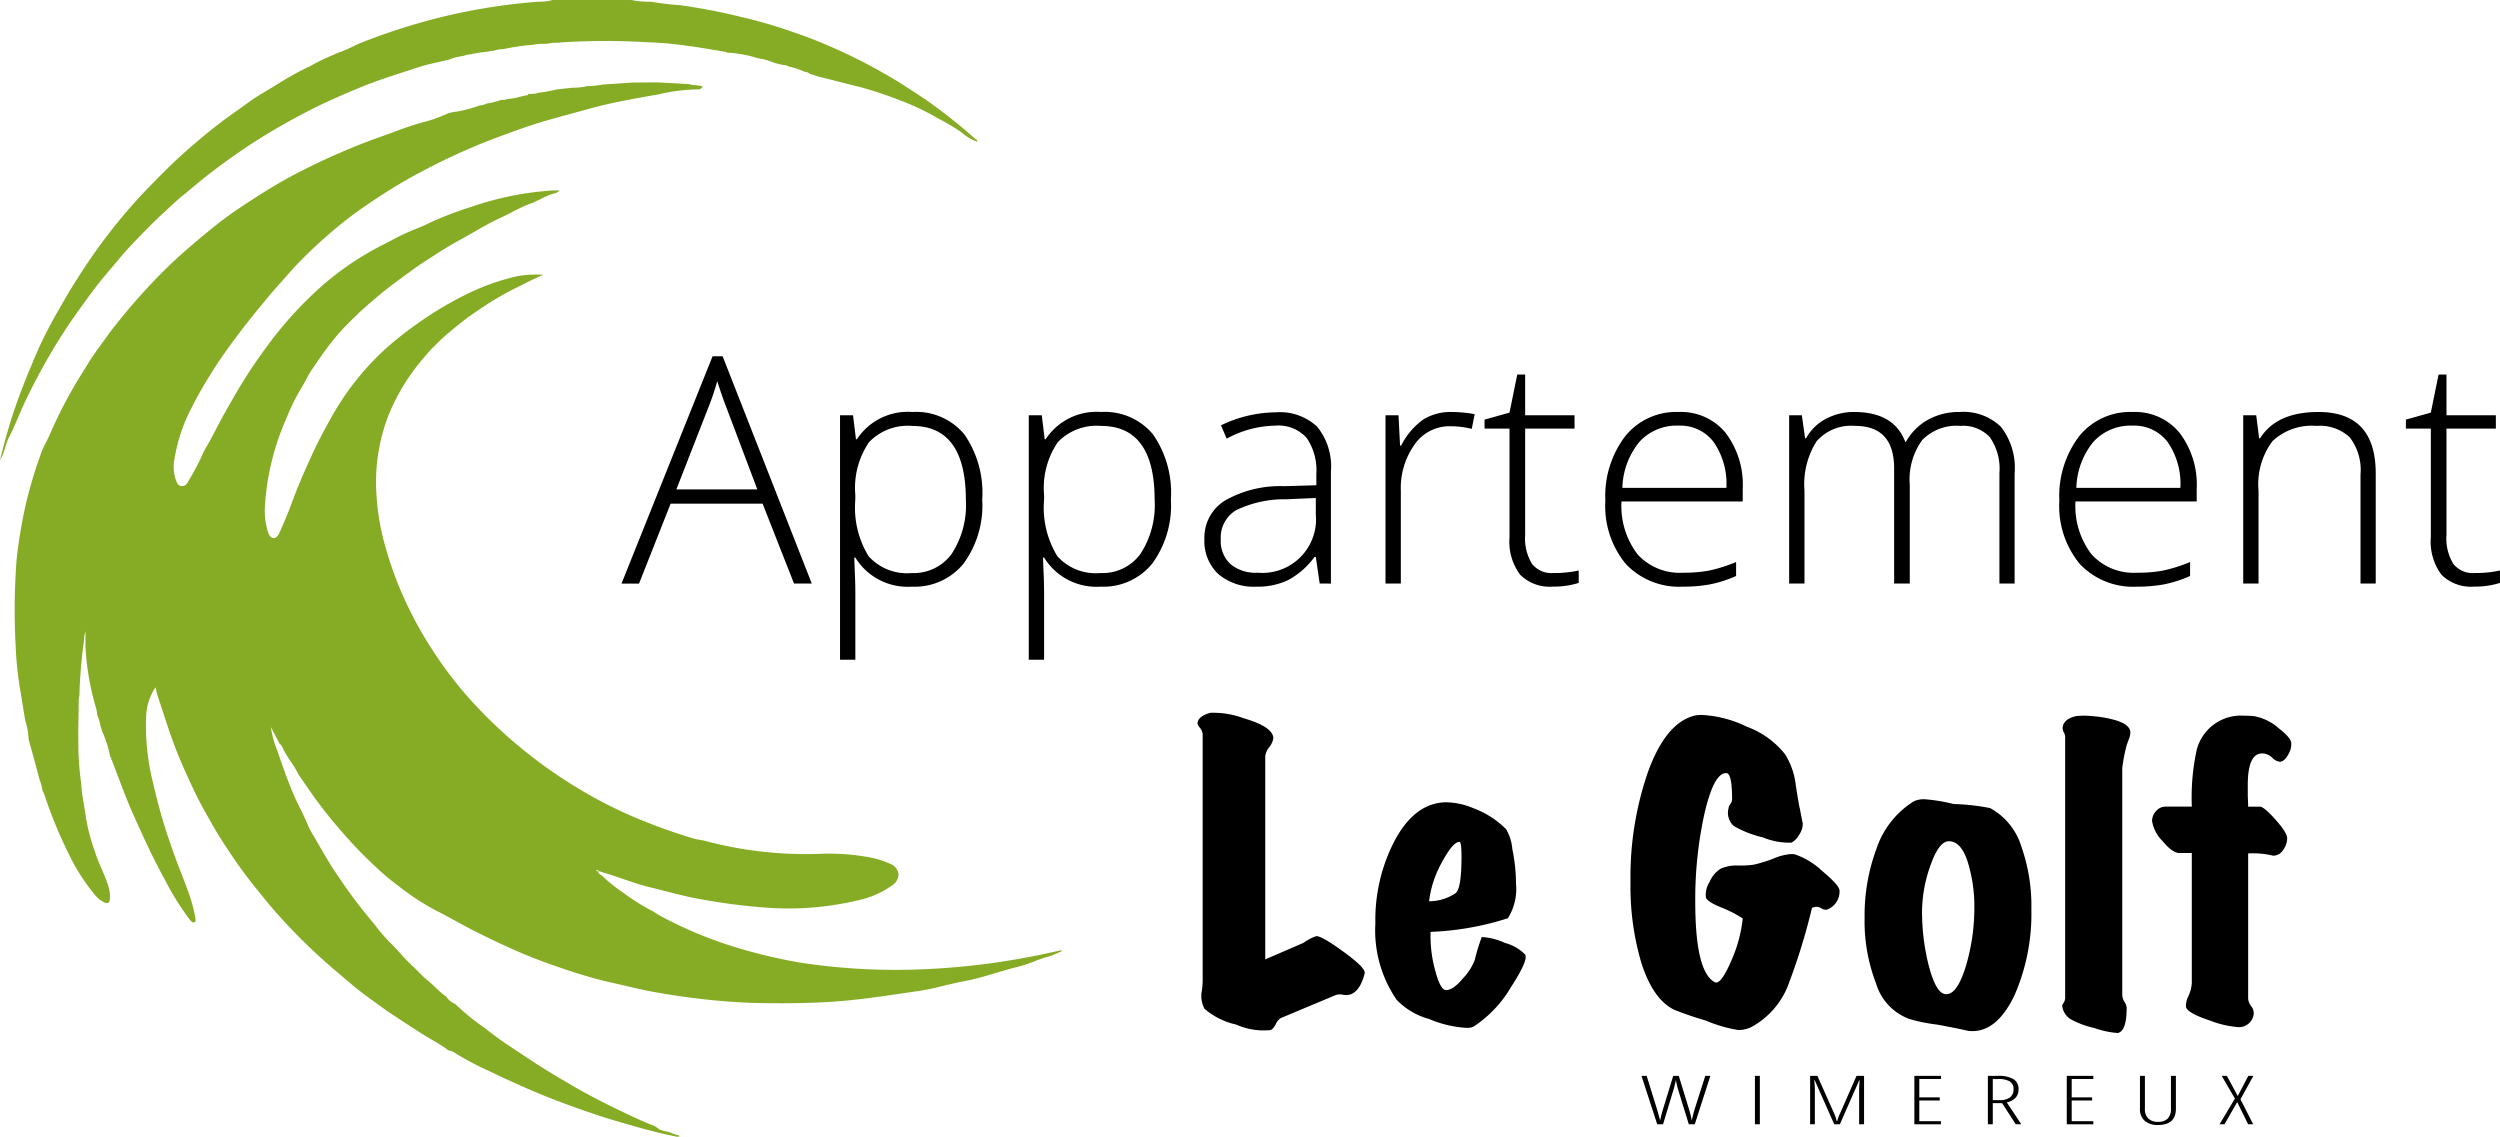 <svg id="Layer_1" data-name="Layer 1" xmlns="http://www.w3.org/2000/svg" viewBox="0 0 197.097 89.617">
  <g>
    <path d="M107.59,76.741q-.348,1.364-1.1,1.654a1.269,1.269,0,0,1-.624.028,1.019,1.019,0,0,0-.566.03l-4.3,1.8a1.042,1.042,0,0,0-.42.493q-.219.405-.421.464a5.292,5.292,0,0,1-2.7-.435,5.667,5.667,0,0,1-2.5-1.248,2.142,2.142,0,0,1-.2-1.451,6.536,6.536,0,0,0,.058-.726V57.85a1.071,1.071,0,0,0-.232-.493.585.585,0,0,1-.175-.349q.059-.551,1.017-.812a6.872,6.872,0,0,1,2.64.436q2.294.667,2.322,1.567a1.462,1.462,0,0,1-.319.7,1.462,1.462,0,0,0-.319.7V75.637l3.018-1.305a3.625,3.625,0,0,1,.987-.523q.405-.057,2.176,1.234T107.59,76.741Z"/>
    <path d="M120.244,75.26q.261.435-1.132,2.583a9.383,9.383,0,0,1-2.96,3.106,1.23,1.23,0,0,1-.523.087,8.816,8.816,0,0,1-2.96-.7,5.549,5.549,0,0,1-2.553-1.506,9.65,9.65,0,0,1-1.683-6.036,13.523,13.523,0,0,1,1.48-6.443q1.6-3.048,4.063-3.1a5.7,5.7,0,0,1,2.177.464,7.184,7.184,0,0,1,2.583,1.654,3.652,3.652,0,0,1,.493,1.567,13.375,13.375,0,0,1,.29,2.728,4.335,4.335,0,0,1-.638,2.728,22.682,22.682,0,0,1-6.095,1.075,10.22,10.22,0,0,0,.348,2.989q.407,1.566.842,1.6.581.03,1.393-.958a4.27,4.27,0,0,0,.9-1.421,14.489,14.489,0,0,1,.551-1.8,4.872,4.872,0,0,1,1.828.464A3.428,3.428,0,0,1,120.244,75.26Zm-5.166-8.88q-.5-.059-1.379,1.567a8.221,8.221,0,0,0-1.03,3.105,3.723,3.723,0,0,0,2.09-.638q.463-.35.464-2.9Q115.223,66.439,115.078,66.38Z"/>
    <path d="M145.028,70.24a1.517,1.517,0,0,1-1.012,1.479.623.623,0,0,1-.407-.1.834.834,0,0,0-.377-.13.945.945,0,0,0-.377.087,48.729,48.729,0,0,1-1.771,5.8,6.4,6.4,0,0,1-3.018,3.6,2.365,2.365,0,0,1-1.016.232,11.167,11.167,0,0,1-2.582-.754A25.575,25.575,0,0,1,132,79.612q-1.683-.813-2.611-3.744a21.216,21.216,0,0,1-.842-6.356,25.327,25.327,0,0,1,1.335-8.532q1.452-4.092,3.831-4.586a3.6,3.6,0,0,1,.464-.028,9.059,9.059,0,0,1,3.541.928,6.825,6.825,0,0,1,3.018,2.176,5.774,5.774,0,0,1,.842,2.439q.261,1.683.319,1.828.087.494.232,1.189a1.507,1.507,0,0,1-.29.886,1.486,1.486,0,0,1-.61.624,5.557,5.557,0,0,1-2.263-.421,8.385,8.385,0,0,1-2.264-.886,1.377,1.377,0,0,1-.435-1.363.7.7,0,0,1,.145-.363.726.726,0,0,0,.145-.392q0-2.061-.464-2.06-.987-.03-1.741,3.308a31.53,31.53,0,0,0-.7,6.849q0,5.515,1.538,6.327.464.233,1.263-1.6a11.167,11.167,0,0,0,.943-3.423,9.424,9.424,0,0,0-1.771-.9q-1.044-.435-1.131-.754a1.87,1.87,0,0,1,.29-1.233,2.267,2.267,0,0,1,.856-1.03,3.013,3.013,0,0,1,1.262-.262,8.273,8.273,0,0,0,1.335-.058,10.678,10.678,0,0,0,1.6-.493,4.219,4.219,0,0,1,1.365-.348,1.625,1.625,0,0,1,.319.029,5.889,5.889,0,0,1,2.133,1.3Q145.057,69.835,145.028,70.24Z"/>
    <path d="M156.9,63.709a5.176,5.176,0,0,1,2.467,3.047,14.04,14.04,0,0,1,.783,4.934,16,16,0,0,1-1.335,6.791q-1.481,3.077-3.686,2.786-.813-.2-2.438-.493a12.87,12.87,0,0,1-2.147-.436,4.265,4.265,0,0,1-2.641-2.815,13.6,13.6,0,0,1-.9-5.166,15.125,15.125,0,0,1,.929-5.427,7.037,7.037,0,0,1,2.931-3.744,1.832,1.832,0,0,1,.871-.174,13.481,13.481,0,0,1,2.292.377A17.028,17.028,0,0,1,156.9,63.709Zm-3.251,2.612q-.783,0-1.451,1.9a11,11,0,0,0-.667,3.643,17.393,17.393,0,0,0,.493,4.121q.551,2.207,1.277,2.38.929.2,1.654-2.09a16.167,16.167,0,0,0,.7-4.875,11.561,11.561,0,0,0-.378-2.932q-.525-2.145-1.628-2.146Z"/>
    <path d="M167.955,57.76a1.669,1.669,0,0,1-.131.552c-.087.232-.14.377-.16.435a13.78,13.78,0,0,0-.348,1.8v17.82a1.137,1.137,0,0,0,.175.624.919.919,0,0,1,.173.45q0,1.855-.7,2a6.928,6.928,0,0,1-1.843-.392,7.03,7.03,0,0,1-1.9-.711,1.471,1.471,0,0,1-.639-1.015.437.437,0,0,1,.116-.262.806.806,0,0,0,.116-.493V58.109a.773.773,0,0,0-.1-.363.761.761,0,0,1-.1-.363q.057-.7,1.073-.928a5.922,5.922,0,0,1,1.22,0,9.136,9.136,0,0,1,1.857.319C167.558,57.009,167.955,57.335,167.955,57.76Z"/>
    <path d="M180.637,58.544a1.582,1.582,0,0,1-.261.987c-.213.367-.436.542-.668.522a.987.987,0,0,1-.551-.3,1.2,1.2,0,0,0-.61-.334q-1.335-.232-1.335,2.466v.9c.019.388.03.658.03.812h.928q.32,0,1.248,1.045t.9,1.481a1.619,1.619,0,0,1-.348.928.9.9,0,0,1-.7.407.618.618,0,0,1-.2-.03,6.8,6.8,0,0,0-1.828-.144V78.743a1.152,1.152,0,0,0,.246.595.836.836,0,0,1,.189.624,1.165,1.165,0,0,1-1.219,1.016,7.744,7.744,0,0,1-2.235-.522q-1.77-.581-1.886-1.075a1.746,1.746,0,0,1,.2-.856,2.97,2.97,0,0,0,.261-1V67.251h-.982q-.55,0-1.349-.973a2.826,2.826,0,0,1-.8-1.553,1.129,1.129,0,0,1,.319-.783.965.965,0,0,1,.725-.349h2.09a17.565,17.565,0,0,1,.378-4.44,3.594,3.594,0,0,1,3.743-2.728c.251,0,.5.01.755.03a4.027,4.027,0,0,1,1.973.957Q180.579,58.138,180.637,58.544Z"/>
  </g>
  <g>
    <path d="M53.644.414a46.345,46.345,0,0,1,4.8.926A38.214,38.214,0,0,1,62.6,2.555a37.1,37.1,0,0,1,3.509,1.4q1.287.579,2.525,1.244c.855.459,1.7.939,2.525,1.467.79.509,1.585,1.01,2.345,1.56a43.006,43.006,0,0,1,3.36,2.7c.077.069.211.106.19.253a3.9,3.9,0,0,1-1.245-.74,15.734,15.734,0,0,0-1.875-1.113,18.394,18.394,0,0,0-2.906-1.388,30.377,30.377,0,0,0-3.19-1.068c-1.1-.263-2.2-.563-3.3-.829L63.805,5.8a.488.488,0,0,0-.359-.135.023.023,0,0,0-.029-.015h-.006a5.851,5.851,0,0,0-1.209-.4.032.032,0,0,0-.043-.013.739.739,0,0,0-.373-.115l-.13-.015L61.1,4.973a.034.034,0,0,0-.046-.013,5.259,5.259,0,0,0-1.306-.368,9.252,9.252,0,0,0-2.378-.44l-.03-.013H57.3a.751.751,0,0,0-.157-.061c-.984-.159-1.965-.339-2.953-.467a27.71,27.71,0,0,0-3.112-.277,55.542,55.542,0,0,0-6.912.013.2.2,0,0,0-.062.027,3.547,3.547,0,0,0-.964.076l-.136.007a4.557,4.557,0,0,0-.989.075,17.684,17.684,0,0,0-2.267.327h-.03l-.027.014A2.215,2.215,0,0,0,38.926,4l-.265.026c-.039-.014-.066-.006-.08.034h0a11.072,11.072,0,0,0-1.45.216H37.1l-.029.017a1.519,1.519,0,0,0-.559.123l-.131.018a3.683,3.683,0,0,0-.961.263c-.819.2-1.655.347-2.453.611-1.457.482-2.927.925-4.355,1.5-.966.392-1.925.806-2.869,1.24-.9.415-1.792.875-2.668,1.356-1.358.745-2.685,1.54-3.961,2.41-1.106.753-2.19,1.541-3.233,2.387-.485.394-.963.809-1.454,1.2s-.937.831-1.4,1.253c-.845.772-1.644,1.591-2.434,2.413-.406.422-.807.869-1.188,1.325-.439.525-.889,1.046-1.325,1.574-.627.759-1.2,1.566-1.775,2.363-.763,1.047-1.476,2.13-2.137,3.238q-1.185,1.992-2.185,4.09c-.446.931-.794,1.905-1.272,2.816-.3.57-.339,1.226-.709,1.8.3-1.248.631-2.443,1.019-3.628.459-1.4,1-2.762,1.568-4.113a33.579,33.579,0,0,1,1.828-3.74c.446-.772.878-1.553,1.354-2.31.489-.777.984-1.548,1.508-2.3a43.8,43.8,0,0,1,3.713-4.638c.7-.755,1.423-1.482,2.152-2.207.913-.91,1.883-1.752,2.866-2.575.486-.407.992-.807,1.5-1.191.714-.537,1.453-1.04,2.174-1.566.683-.5,1.442-.889,2.154-1.348a24.186,24.186,0,0,1,2.58-1.428,20.323,20.323,0,0,1,2.361-1.112c.625-.21,1.2-.566,1.825-.8a50.81,50.81,0,0,1,5.565-1.81A46.893,46.893,0,0,1,42.522.129,3.388,3.388,0,0,0,43.563,0h6.218a6.261,6.261,0,0,0,1.451.134.1.1,0,0,0,.067,0A23.075,23.075,0,0,0,53.644.414Z" fill="#86ac26"/>
    <path d="M35.693,25.972a17.14,17.14,0,0,0-2.744,2.793,16.07,16.07,0,0,0-2.288,3.9,14.478,14.478,0,0,0-1,5.962A19.152,19.152,0,0,0,30.5,43.5a27.227,27.227,0,0,0,1.406,3.769q.576,1.263,1.27,2.477c.451.786.937,1.548,1.446,2.291a30.6,30.6,0,0,0,3,3.708,36.623,36.623,0,0,0,3.6,3.345c.562.453,1.13.9,1.714,1.318.9.646,1.828,1.261,2.781,1.828a35.735,35.735,0,0,0,3.686,1.926A45.617,45.617,0,0,0,54.7,66.116a6.726,6.726,0,0,0,.744.141,30.911,30.911,0,0,0,9.11,1.062,17.255,17.255,0,0,1,4.384.352,7.065,7.065,0,0,1,1.2.415,1.012,1.012,0,0,1,.7.825,1.089,1.089,0,0,1-.561.93,7.145,7.145,0,0,1-2.663,1.144,23.544,23.544,0,0,1-7.054.584,47.335,47.335,0,0,1-5.331-.679c-1.32-.222-2.59-.61-3.886-.913-1.325-.31-2.571-.847-3.874-1.213-.1-.029-.2-.117-.319-.052.019-.125-.059-.13-.155-.13a.219.219,0,0,0,.159.127c.015.214.225.241.341.358a11.941,11.941,0,0,0,1.633,1.306,16.325,16.325,0,0,0,2.231,1.412c.236.115.446.282.678.408a32.537,32.537,0,0,0,5.038,2.194A40.672,40.672,0,0,0,63.146,75.9a49.659,49.659,0,0,0,9.7.512,56.846,56.846,0,0,0,8.247-.958c.794-.134,1.574-.324,2.359-.491a.373.373,0,0,1,.3,0,7.256,7.256,0,0,1-1.021.43c-.838.212-1.61.618-2.445.82-1.448.35-2.843.884-4.318,1.154-1.16.212-2.3.578-3.466.749-2.455.358-4.906.756-7.39.892-1.944.106-3.887.1-5.831.059a54.478,54.478,0,0,1-7.263-.782c-1.388-.22-2.737-.591-4.106-.883a39.258,39.258,0,0,1-3.887-1.162,40.78,40.78,0,0,1-4.062-1.61c-.89-.4-1.762-.831-2.63-1.268-.983-.5-1.932-1.06-2.917-1.555a19.177,19.177,0,0,1-2.878-1.863c-.559-.42-1.108-.854-1.619-1.322-.747-.685-1.473-1.394-2.161-2.145-.5-.539-.979-1.09-1.446-1.65-.681-.816-1.332-1.662-1.932-2.539-.284-.415-.576-.825-.856-1.243-.335-.714-.867-1.31-1.21-2.02h0a.917.917,0,0,0-.28-.41h0l-.676-1.289a7.648,7.648,0,0,0,.511,1.879c.383,1.1.762,2.2,1.215,3.286.368.879.844,1.7,1.2,2.584a5.675,5.675,0,0,0,.4.755c.576.976,1.119,1.975,1.748,2.916.711,1.064,1.449,2.111,2.255,3.113.377.468.774.93,1.141,1.41a14.522,14.522,0,0,0,1.144,1.261c.517.534.99,1.114,1.537,1.613.421.385.789.825,1.238,1.179.5.4.911.9,1.445,1.26a1.429,1.429,0,0,0,.693.567,18.945,18.945,0,0,0,2.3,1.881c.591.45,1.18.907,1.8,1.319q1.143.762,2.292,1.515C43.1,84.4,43.954,84.9,44.8,85.4c1.14.676,2.312,1.3,3.506,1.881,1.051.506,2.1,1.032,3.189,1.448a1.678,1.678,0,0,1,.4.25c.292.217.688.187,1.018.338.206.094.429.148.706.24a.451.451,0,0,1-.4.027c-1.5-.292-2.962-.722-4.429-1.144-1.323-.381-2.621-.829-3.91-1.3-1.16-.424-2.313-.875-3.446-1.378-.93-.413-1.862-.828-2.774-1.276a24.536,24.536,0,0,1-2.74-1.437.966.966,0,0,0-.5-.218l-.138-.054h0c-.024-.025-.048-.049-.071-.074h0c-.559-.408-1.176-.724-1.761-1.089-1.013-.631-2-1.3-3-1.949h0a.2.2,0,0,0-.149-.114c-.665-.488-1.343-.96-1.992-1.469-.62-.486-1.21-1.011-1.815-1.516a45.745,45.745,0,0,1-4.947-4.877c-.46-.521-.885-1.079-1.33-1.614a36.32,36.32,0,0,1-2.258-3.106c-.385-.576-.767-1.166-1.113-1.774-.545-.956-1.1-1.911-1.562-2.9s-.918-1.971-1.323-2.984c-.584-1.462-1.026-2.967-1.535-4.452-.069-.2-.1-.414-.163-.673a4.344,4.344,0,0,0-.739,2.24,18.347,18.347,0,0,0,.568,5.392,43.143,43.143,0,0,0,1.374,4.792c.431,1.293.964,2.552,1.429,3.834a12.272,12.272,0,0,1,.5,1.893c.025.132.081.309-.067.374s-.265-.084-.36-.2a21.133,21.133,0,0,1-1.977-3.17c-.915-1.648-1.693-3.362-2.462-5.077-.664-1.482-1.2-3.021-1.794-4.535.009-.041-.009-.063-.049-.07h0a8.465,8.465,0,0,0-.633-2c-.03-.1-.059-.2-.089-.294-.012-.039-.023-.079-.035-.118a5.111,5.111,0,0,0-.266-.9,1.193,1.193,0,0,0-.014-.134c-.012-.1-.029-.2-.05-.3a20.851,20.851,0,0,1-.863-4.949v-1.18a2.379,2.379,0,0,0-.109.7,38.112,38.112,0,0,0-.369,4.4.71.71,0,0,0-.048.37c-.016,1.145-.053,2.29-.033,3.434a22.713,22.713,0,0,0,.23,3.115c.042.933.269,1.841.385,2.764a15.485,15.485,0,0,0,.685,2.557c.285.937.772,1.79,1.06,2.722a2.639,2.639,0,0,1,.119,1.088c-.031.272-.187.325-.413.221a2.176,2.176,0,0,1-.729-.565,15.627,15.627,0,0,1-2.073-3.226A34.927,34.927,0,0,1,3.516,62.7a1.03,1.03,0,0,0-.16-.34A4.656,4.656,0,0,0,3.1,61.4c-.265-1.043-.561-2.078-.844-3.115l-.009-.071a4.8,4.8,0,0,0-.258-1.4c-.142-.873-.281-1.746-.428-2.618a27.823,27.823,0,0,1-.327-3.258,53.285,53.285,0,0,1,.069-6.758,38,38,0,0,1,.817-4.786A36.277,36.277,0,0,1,3.19,35.875c.186-.6.539-1.138.78-1.719a35.411,35.411,0,0,1,1.657-3.32c.388-.715.84-1.387,1.256-2.081.469-.783,1.035-1.509,1.565-2.255.391-.552.821-1.073,1.244-1.595s.864-1.034,1.314-1.536c.74-.825,1.5-1.634,2.3-2.4.449-.431.914-.86,1.389-1.271.579-.5,1.163-1,1.758-1.482a30.681,30.681,0,0,1,2.5-1.866c.641-.419,1.28-.845,1.933-1.248.869-.536,1.753-1.05,2.657-1.513.986-.5,1.986-.991,3.006-1.434,1.106-.481,2.224-.939,3.356-1.334s2.221-.853,3.377-1.164A11.007,11.007,0,0,0,35.3,8.946a2.872,2.872,0,0,1,.734-.147,12.111,12.111,0,0,0,1.822-.494.024.024,0,0,0,.033,0V8.3a1.308,1.308,0,0,0,.489-.139l.13-.018a6.135,6.135,0,0,0,.979-.258l.129-.016a.582.582,0,0,0,.348-.055L40.1,7.8c.5-.037.974-.215,1.468-.291.043-.007.076-.076.114-.116A.908.908,0,0,0,42.1,7.38a.38.38,0,0,0,.273-.055h0a12.449,12.449,0,0,0,1.52-.275l.068-.007,1.178-.13a.059.059,0,0,0,.065,0,4.186,4.186,0,0,0,1.069-.121c.015.012.028.011.038-.006a6.644,6.644,0,0,0,1.274-.132l.02.013.021-.011,2.242-.147,1.969-.015,2.417.135h.068c.344.129.733.045,1.076.207-.043.132-.173.131-.233.211a13.985,13.985,0,0,0-3.209.385c-1.809.323-3.621.625-5.4,1.115-1.183.326-2.369.642-3.55.978-1.3.372-2.571.853-3.839,1.319-1.1.406-2.191.873-3.267,1.363-.994.453-1.964.949-2.924,1.461-.835.445-1.654.927-2.459,1.435-.737.465-1.458.953-2.17,1.451a32.584,32.584,0,0,0-2.723,2.178Q24.407,19.8,23.3,20.972c-.4.427-.79.88-1.184,1.32-.418.467-.832.944-1.226,1.425-.433.529-.874,1.059-1.3,1.6-.529.676-1.051,1.362-1.553,2.055-.542.749-1.062,1.52-1.547,2.312-.467.763-.924,1.535-1.316,2.333a13.258,13.258,0,0,0-1.42,4.184,3.109,3.109,0,0,0,.11,1.634c.087.206.157.449.427.49a.536.536,0,0,0,.539-.357,20.257,20.257,0,0,0,1.158-2.184,4.037,4.037,0,0,1,.3-.576c.5-.849.914-1.743,1.4-2.6.422-.745.844-1.493,1.287-2.225q.9-1.48,1.928-2.879a30.271,30.271,0,0,1,4.224-4.737,23.955,23.955,0,0,1,2.62-2.044,24.6,24.6,0,0,1,2.83-1.62,19.515,19.515,0,0,1,2.357-1.116,10.707,10.707,0,0,0,1-.454,30.107,30.107,0,0,1,3.178-1.211,24.4,24.4,0,0,1,6.568-1.313h.423a.632.632,0,0,1-.414.242c-.674.179-1.249.581-1.9.814-.823.3-1.563.762-2.357,1.119-.823.369-1.6.846-2.386,1.291-.858.484-1.73.951-2.553,1.49-.689.451-1.391.883-2.055,1.374-.626.463-1.263.912-1.875,1.393-.639.5-1.254,1.031-1.864,1.568-.447.393-.862.82-1.283,1.233A16.674,16.674,0,0,0,26,27.15c-.506.643-.948,1.323-1.41,1.992-.32.463-.541.98-.838,1.456a15.94,15.94,0,0,0-1.168,2.37,20.169,20.169,0,0,0-1.7,6.982,5.688,5.688,0,0,0,.2,1.845c.079.265.181.6.47.624s.426-.3.528-.527c.325-.733.64-1.473.915-2.227.454-1.24.98-2.45,1.527-3.649q.663-1.452,1.453-2.85a21.484,21.484,0,0,1,4.363-5.617,26.983,26.983,0,0,1,2.415-1.928,28.165,28.165,0,0,1,4.095-2.458,18.074,18.074,0,0,1,3.85-1.371,8.237,8.237,0,0,1,2.126-.126c-.757.321-1.476.7-2.206,1.065a21.454,21.454,0,0,0-2.665,1.56A22.157,22.157,0,0,0,35.693,25.972Z" fill="#86ac26"/>
  </g>
  <g>
    <path d="M60.123,39.708H52.871l-2.49,6.3H49l7.178-17.92h.793L64,46.007H62.6Zm-6.8-1.123h6.384l-2.429-6.434q-.3-.756-.732-2.1a19.784,19.784,0,0,1-.72,2.125Z"/>
    <path d="M71.9,46.251a4.848,4.848,0,0,1-4.468-2.295H67.35l.036,1.025q.049.9.049,1.978v5.054H66.227V32.737h1.025l.231,1.893h.075a4.791,4.791,0,0,1,4.369-2.149,4.933,4.933,0,0,1,4.1,1.764,8.072,8.072,0,0,1,1.41,5.133,7.76,7.76,0,0,1-1.484,5.072A4.959,4.959,0,0,1,71.9,46.251Zm-.025-1.074a3.693,3.693,0,0,0,3.156-1.514,7.023,7.023,0,0,0,1.117-4.236q0-5.847-4.224-5.847a4.236,4.236,0,0,0-3.405,1.275,6.384,6.384,0,0,0-1.087,4.158v.39a7.311,7.311,0,0,0,1.044,4.444A4.062,4.062,0,0,0,71.878,45.177Z"/>
    <path d="M86.783,46.251a4.848,4.848,0,0,1-4.468-2.295H82.23l.036,1.025q.05.9.049,1.978v5.054H81.107V32.737h1.025l.231,1.893h.075a4.791,4.791,0,0,1,4.369-2.149A4.93,4.93,0,0,1,90.9,34.245a8.066,8.066,0,0,1,1.411,5.133,7.766,7.766,0,0,1-1.484,5.072A4.959,4.959,0,0,1,86.783,46.251Zm-.025-1.074a3.693,3.693,0,0,0,3.156-1.514,7.023,7.023,0,0,0,1.117-4.236q0-5.847-4.224-5.847A4.239,4.239,0,0,0,83.4,34.855a6.39,6.39,0,0,0-1.086,4.158v.39a7.319,7.319,0,0,0,1.043,4.444A4.066,4.066,0,0,0,86.758,45.177Z"/>
    <path d="M104.043,46.007l-.306-2.1h-.1a6.293,6.293,0,0,1-2.057,1.813,5.494,5.494,0,0,1-2.5.531,4.318,4.318,0,0,1-3.039-1,3.578,3.578,0,0,1-1.087-2.771,3.419,3.419,0,0,1,1.617-3.015,8.791,8.791,0,0,1,4.682-1.135l2.526-.074v-.879a4.516,4.516,0,0,0-.768-2.856,2.982,2.982,0,0,0-2.478-.964,8.282,8.282,0,0,0-3.821,1.025l-.452-1.05a10.121,10.121,0,0,1,4.322-1.025,4.3,4.3,0,0,1,3.265,1.136,4.983,4.983,0,0,1,1.081,3.539v8.826Zm-4.883-.855a4.224,4.224,0,0,0,4.577-4.59v-1.3l-2.318.1a8.748,8.748,0,0,0-3.986.873,2.515,2.515,0,0,0-1.19,2.3,2.474,2.474,0,0,0,.763,1.935A3.1,3.1,0,0,0,99.16,45.152Z"/>
    <path d="M114.456,32.481a10.379,10.379,0,0,1,1.807.171l-.232,1.16a7.09,7.09,0,0,0-1.721-.208,3.346,3.346,0,0,0-2.784,1.441,5.873,5.873,0,0,0-1.086,3.638v7.324h-1.208V32.737h1.025l.122,2.393h.086a5.635,5.635,0,0,1,1.745-2.057A4.093,4.093,0,0,1,114.456,32.481Z"/>
    <path d="M122.464,45.177a9.064,9.064,0,0,0,2-.2v.977a6.412,6.412,0,0,1-2.026.293,3.305,3.305,0,0,1-2.594-.939,4.365,4.365,0,0,1-.836-2.956V33.788h-1.966v-.709l1.966-.549.61-3h.623v3.21h3.894v1.051h-3.894v8.4a3.831,3.831,0,0,0,.537,2.257A1.947,1.947,0,0,0,122.464,45.177Z"/>
    <path d="M132.692,46.251a5.781,5.781,0,0,1-4.509-1.782,7.163,7.163,0,0,1-1.618-4.993,7.782,7.782,0,0,1,1.563-5.084,5.155,5.155,0,0,1,4.211-1.911,4.548,4.548,0,0,1,3.7,1.636,6.762,6.762,0,0,1,1.355,4.444v.976h-9.558a6.271,6.271,0,0,0,1.275,4.175,4.49,4.49,0,0,0,3.582,1.44,11.007,11.007,0,0,0,2-.159,12.046,12.046,0,0,0,2.179-.683v1.1a9.753,9.753,0,0,1-2.076.665A11.606,11.606,0,0,1,132.692,46.251Zm-.353-12.695a3.977,3.977,0,0,0-3.076,1.263,5.958,5.958,0,0,0-1.356,3.644h8.2a5.793,5.793,0,0,0-1-3.608A3.3,3.3,0,0,0,132.339,33.556Z"/>
    <path d="M157.632,46.007V37.3a4.327,4.327,0,0,0-.757-2.832,2.872,2.872,0,0,0-2.319-.892A3.786,3.786,0,0,0,151.54,34.7a5.3,5.3,0,0,0-.976,3.528v7.776h-1.233v-9.07q0-3.357-3.076-3.357a3.624,3.624,0,0,0-3.039,1.215,6.321,6.321,0,0,0-.953,3.888v7.324h-1.208V32.737h1l.256,1.82h.074a3.8,3.8,0,0,1,1.562-1.533,4.664,4.664,0,0,1,2.234-.543q3.138,0,4.028,2.356h.049A4.515,4.515,0,0,1,152,33.092a5.008,5.008,0,0,1,2.484-.611,4.252,4.252,0,0,1,3.259,1.161,5.259,5.259,0,0,1,1.087,3.685v8.68Z"/>
    <path d="M168.483,46.251a5.781,5.781,0,0,1-4.509-1.782,7.162,7.162,0,0,1-1.617-4.993,7.781,7.781,0,0,1,1.562-5.084,5.155,5.155,0,0,1,4.211-1.911,4.548,4.548,0,0,1,3.7,1.636,6.757,6.757,0,0,1,1.355,4.444v.976h-9.558a6.271,6.271,0,0,0,1.275,4.175,4.49,4.49,0,0,0,3.582,1.44,11.007,11.007,0,0,0,2-.159,12.046,12.046,0,0,0,2.179-.683v1.1a9.753,9.753,0,0,1-2.076.665A11.606,11.606,0,0,1,168.483,46.251Zm-.353-12.695a3.977,3.977,0,0,0-3.076,1.263,5.958,5.958,0,0,0-1.356,3.644h8.2a5.793,5.793,0,0,0-1-3.608A3.3,3.3,0,0,0,168.13,33.556Z"/>
    <path d="M186.1,46.007V37.4a4.207,4.207,0,0,0-.842-2.912,3.408,3.408,0,0,0-2.613-.909,4.526,4.526,0,0,0-3.485,1.2,5.668,5.668,0,0,0-1.1,3.9v7.324h-1.208V32.737h1.025l.232,1.82h.074q1.293-2.076,4.6-2.076,4.516,0,4.517,4.846v8.68Z"/>
    <path d="M195.1,45.177a9.077,9.077,0,0,0,2-.2v.977a6.412,6.412,0,0,1-2.026.293,3.3,3.3,0,0,1-2.594-.939,4.365,4.365,0,0,1-.836-2.956V33.788h-1.966v-.709l1.966-.549.61-3h.623v3.21h3.894v1.051h-3.894v8.4a3.831,3.831,0,0,0,.537,2.257A1.947,1.947,0,0,0,195.1,45.177Z"/>
  </g>
  <g>
    <path d="M134.443,84.82h.4l-1.23,3.818h-.469l-.881-2.857q-.025-.071-.139-.624l-.055.248-.091.37-.866,2.863h-.458l-1.241-3.818h.407l.815,2.629q.189.644.245.9.087-.418.225-.888l.81-2.64h.439l.805,2.629q.126.429.182.7l.04.194a9.185,9.185,0,0,1,.225-.9Z"/>
    <path d="M138.357,88.638V84.82h.387v3.818Z"/>
    <path d="M144.608,88.638l-1.536-3.476h-.032c.026.365.04.6.04.694v2.782h-.372V84.82h.573l1.3,2.919a3.064,3.064,0,0,1,.226.658h.031a3.732,3.732,0,0,1,.245-.652l1.284-2.925h.593v3.818h-.388v-2.76c0-.108.014-.345.04-.711h-.032l-1.528,3.471Z"/>
    <path d="M153.022,88.638h-2.095V84.82h2.095v.245h-1.707v1.45h1.612v.246h-1.612v1.632h1.707Z"/>
    <path d="M157.108,86.969v1.669h-.387V84.82h.791a2.257,2.257,0,0,1,1.236.264.887.887,0,0,1,.391.788.987.987,0,0,1-.213.653,1.335,1.335,0,0,1-.715.384l1.146,1.729h-.435l-1.079-1.669Zm0-.235h.541a1.327,1.327,0,0,0,.811-.214.749.749,0,0,0,.284-.637.685.685,0,0,0-.291-.621,1.7,1.7,0,0,0-.914-.191h-.431Z"/>
    <path d="M165.036,88.638h-2.095V84.82h2.095v.245h-1.707v1.45h1.612v.246h-1.612v1.632h1.707Z"/>
    <path d="M171.545,84.82V87.4q0,1.293-1.4,1.292a1.534,1.534,0,0,1-1.067-.334,1.227,1.227,0,0,1-.367-.958V84.82h.391v2.609a1,1,0,0,0,.27.756,1.079,1.079,0,0,0,.773.259,1.017,1.017,0,0,0,.754-.259,1.044,1.044,0,0,0,.257-.767v-2.6Z"/>
    <path d="M177.642,88.638h-.4l-.865-1.755-1,1.755h-.39l1.209-2.027-1.039-1.791h.407l.857,1.588.833-1.588h.4l-1.02,1.849Z"/>
  </g>
</svg>

